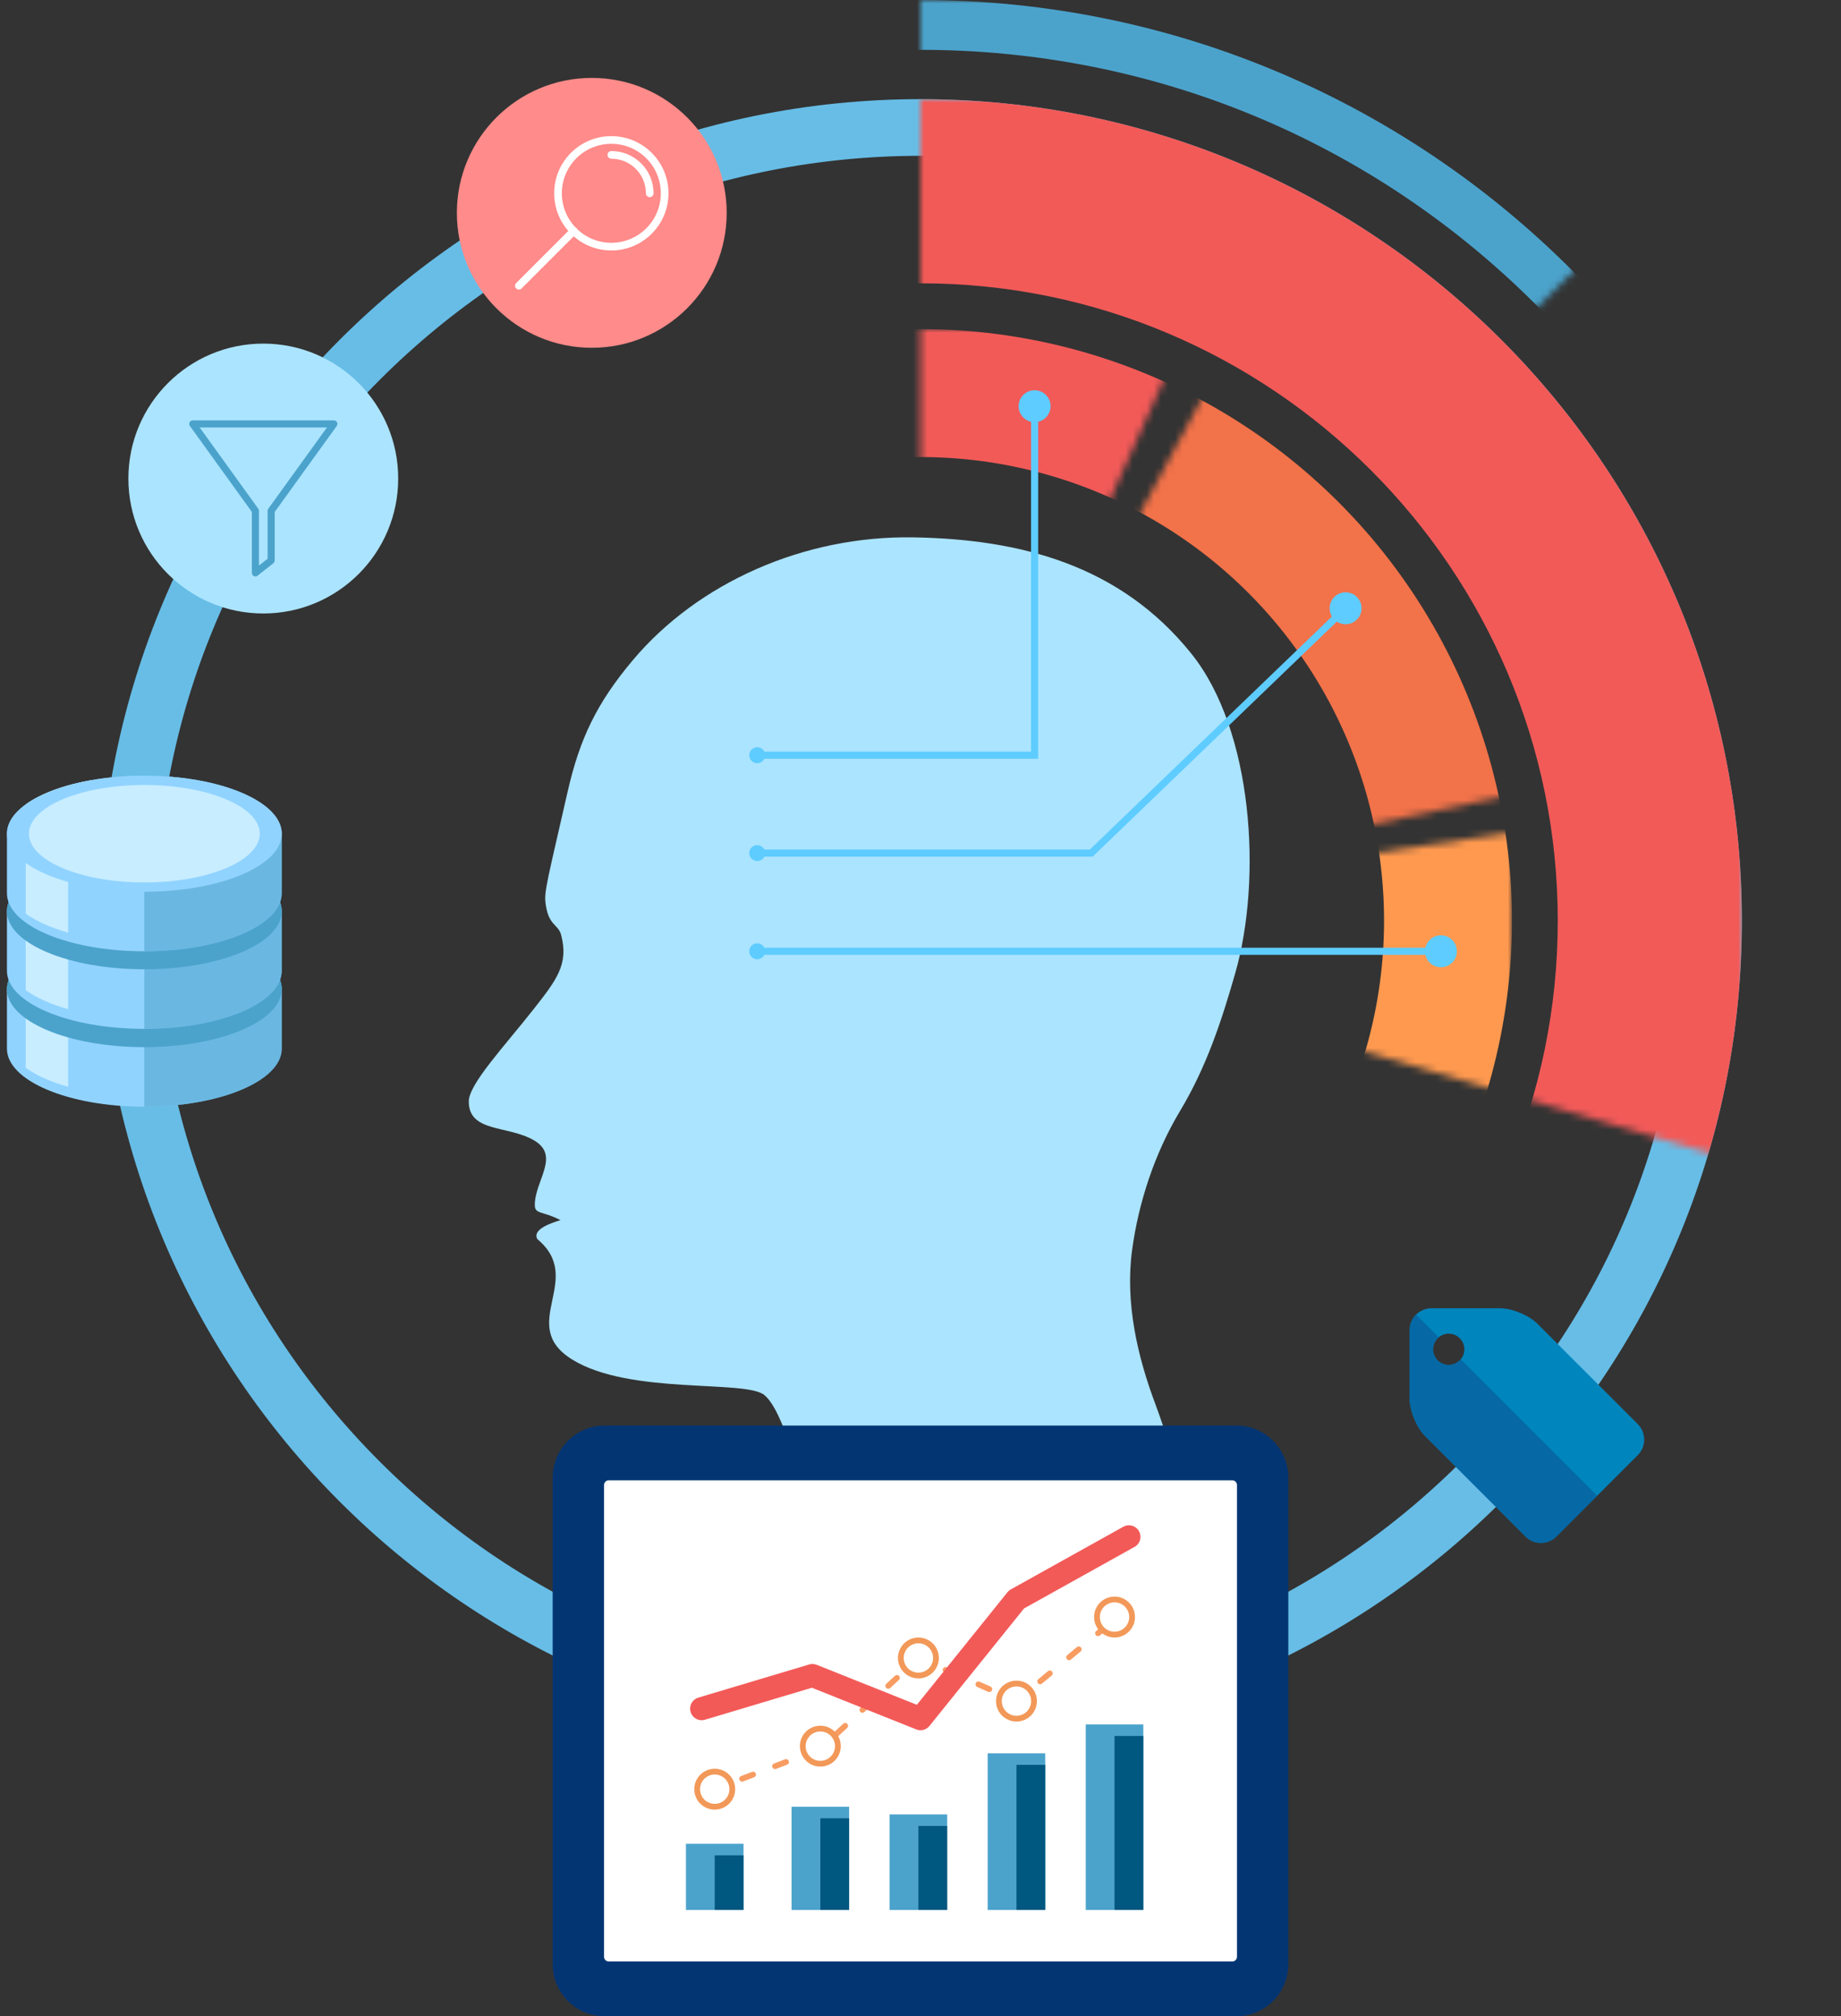 <?xml version="1.0" encoding="utf-8"?>
<!-- Generator: Adobe Illustrator 16.0.0, SVG Export Plug-In . SVG Version: 6.00 Build 0)  -->
<!DOCTYPE svg PUBLIC "-//W3C//DTD SVG 1.1//EN" "http://www.w3.org/Graphics/SVG/1.1/DTD/svg11.dtd">
<svg version="1.1" id="Layer_2" xmlns="http://www.w3.org/2000/svg" xmlns:xlink="http://www.w3.org/1999/xlink" x="0px" y="0px"
	 width="260px" height="284.683px" viewBox="0 0 260 284.683" enable-background="new 0 0 260 284.683" xml:space="preserve">
<rect x="0" y="0" width="260" height="284.683" fill="#333333" stroke="none"/>
<path fill="#67BDE6" d="M130,22c28.848,0,55.969,11.234,76.367,31.632S238,101.152,238,130c0,28.848-11.234,55.969-31.633,76.368
	S158.848,238,130,238s-55.969-11.233-76.368-31.632S22,158.848,22,130c0-28.848,11.234-55.969,31.632-76.368S101.152,22,130,22
	 M130,14C65.935,14,14,65.935,14,130c0,64.065,51.935,116,116,116c64.065,0,116-51.935,116-116C246,65.935,194.065,14,130,14L130,14
	z"/>
<defs>
	<filter id="Adobe_OpacityMaskFilter" filterUnits="userSpaceOnUse" x="14" y="14" width="232" height="232">
		<feColorMatrix  type="matrix" values="1 0 0 0 0  0 1 0 0 0  0 0 1 0 0  0 0 0 1 0"/>
	</filter>
</defs>
<mask maskUnits="userSpaceOnUse" x="14" y="14" width="232" height="232" id="SVGID_1_">
	<g filter="url(#Adobe_OpacityMaskFilter)">
		<polygon fill="#FFFFFF" points="130,130 280.707,174.443 280.707,-22.481 130,-22.481 		"/>
	</g>
</mask>
<path mask="url(#SVGID_1_)" fill="#F25A58" d="M130,40c49.626,0,90,40.374,90,90s-40.374,90-90,90s-90-40.373-90-90
	S80.374,40,130,40 M130,14C65.935,14,14,65.935,14,130c0,64.065,51.935,116,116,116c64.065,0,116-51.935,116-116
	C246,65.935,194.065,14,130,14L130,14z"/>
<defs>
	<filter id="Adobe_OpacityMaskFilter_1_" filterUnits="userSpaceOnUse" x="46.466" y="46.466" width="167.068" height="167.067">
		<feColorMatrix  type="matrix" values="1 0 0 0 0  0 1 0 0 0  0 0 1 0 0  0 0 0 1 0"/>
	</filter>
</defs>
<mask maskUnits="userSpaceOnUse" x="46.466" y="46.466" width="167.068" height="167.067" id="SVGID_2_">
	<g filter="url(#Adobe_OpacityMaskFilter_1_)">
		<polygon fill="#FFFFFF" points="130,130 170.721,39.542 226.79,32.07 130,32.07 		"/>
	</g>
</mask>
<circle mask="url(#SVGID_2_)" fill="none" stroke="#F25A58" stroke-width="18.067" stroke-linecap="round" stroke-linejoin="round" stroke-miterlimit="10" cx="130" cy="130" r="74.5"/>
<g>
	<path fill="#91D3FF" d="M39.788,139.663v8.408c0,4.525-8.685,8.192-19.403,8.192c-10.719,0-19.404-3.667-19.404-8.192v-8.408
		c0-4.525,8.685-8.193,19.404-8.193C31.104,131.47,39.788,135.137,39.788,139.663z"/>
	<path fill="#C7EDFF" d="M9.621,131.414c-2.446,0.69-4.5,1.608-5.991,2.684v16.67c1.49,1.075,3.544,1.994,5.991,2.684V131.414z"/>
	<path fill="#4BA3CC" d="M20.385,131.47c-10.719,0-19.404,3.667-19.404,8.193c0,4.525,8.685,8.192,19.404,8.192
		c10.719,0,19.403-3.667,19.403-8.192C39.788,135.137,31.104,131.47,20.385,131.47z"/>
	<path opacity="0.56" fill="#4BA3CC" d="M39.788,148.071v-8.408c0-4.525-8.685-8.193-19.403-8.193v24.793
		C31.104,156.263,39.788,152.596,39.788,148.071z"/>
	<path fill="#91D3FF" d="M39.788,128.667v8.408c0,4.525-8.685,8.193-19.403,8.193c-10.719,0-19.404-3.667-19.404-8.193v-8.408
		c0-4.525,8.685-8.192,19.404-8.192C31.104,120.475,39.788,124.142,39.788,128.667z"/>
	<path fill="#C7EDFF" d="M9.621,120.451c-2.446,0.69-4.5,1.608-5.991,2.684v16.671c1.49,1.075,3.544,1.993,5.991,2.684V120.451z"/>
	<path fill="#4BA3CC" d="M20.385,120.475c-10.719,0-19.404,3.667-19.404,8.192s8.685,8.192,19.404,8.192
		c10.719,0,19.403-3.667,19.403-8.192S31.104,120.475,20.385,120.475z"/>
	<path opacity="0.56" fill="#4BA3CC" d="M39.788,137.075v-8.408c0-4.525-8.685-8.192-19.403-8.192v24.793
		C31.104,145.268,39.788,141.601,39.788,137.075z"/>
	<path fill="#91D3FF" d="M39.788,117.716v8.409c0,4.525-8.685,8.192-19.403,8.192c-10.719,0-19.404-3.667-19.404-8.192v-8.409
		c0-4.525,8.685-8.192,19.404-8.192C31.104,109.523,39.788,113.191,39.788,117.716z"/>
	<path fill="#C7EDFF" d="M9.621,111.168h3.377v-1.029c-3.945,0.686-7.234,1.905-9.368,3.446V129c1.49,1.075,3.544,1.993,5.991,2.684
		V111.168z"/>
	<path opacity="0.56" fill="#4BA3CC" d="M39.788,126.125v-8.409c0-4.525-8.685-8.192-19.403-8.192v24.793
		C31.104,134.317,39.788,130.649,39.788,126.125z"/>
	<path fill="#91D3FF" d="M20.385,109.523c-10.719,0-19.404,3.667-19.404,8.192c0,4.525,8.685,8.193,19.404,8.193
		c10.719,0,19.403-3.667,19.403-8.193C39.788,113.191,31.104,109.523,20.385,109.523z"/>
	<ellipse fill="#C7EDFF" cx="20.385" cy="117.716" rx="16.3" ry="6.882"/>
</g>
<path fill="#ABE4FF" d="M163.181,198.279c-2.528-6.7-4.302-14.315-3.297-21.77c0.902-6.698,3.175-13.657,6.769-19.642
	c3.75-6.245,5.874-12.747,7.795-19.448c3.828-13.355,2.521-34.243-6.169-45.092c-10.074-12.574-24.221-16.211-39.338-16.454
	c-15.427-0.248-30.348,6.415-39.523,17.286c-5.13,6.078-7.549,11.144-9.251,18.618c-2.811,12.342-3.311,14.021-3.133,15.634
	c0.37,3.353,1.808,3.006,2.222,4.624c1.045,4.075-0.554,6.211-3.887,10.444c-4.174,5.301-9.164,10.593-9.164,13.044
	c0,4.435,5.554,3.323,9.235,5.503c3.744,2.216,0.039,5.714,0.092,9.176c0.02,1.262,1.155,0.783,3.621,2.076
	c-1.326,0.404-4.032,1.31-3.261,2.681c6.851,5.72-2.984,12.13,4.947,17.018c8.144,5.02,24.438,2.792,27.114,5.001
	c2.676,2.21,5.146,11.817,7.161,19.876l54.375,0.081C169.487,216.934,164.378,201.447,163.181,198.279z"/>
<g>
	<g>
		<path fill="#043573" d="M174.626,201.283H85.374c-4.025,0-7.321,3.296-7.321,7.321v68.758c0,4.025,3.296,7.321,7.321,7.321h89.252
			c4.024,0,7.321-3.296,7.321-7.321v-68.758C181.947,204.579,178.65,201.283,174.626,201.283z"/>
		<g>
			<path fill="#FFFFFF" d="M174.695,276.289c0,0.366-0.3,0.666-0.666,0.666H85.971c-0.366,0-0.666-0.3-0.666-0.666v-66.612
				c0-0.366,0.299-0.665,0.666-0.665h88.059c0.366,0,0.666,0.299,0.666,0.665V276.289z"/>
		</g>
		<g>
			<rect x="153.338" y="243.481" fill="#4BA3CC" width="8.13" height="26.193"/>
			<rect x="139.488" y="247.558" fill="#4BA3CC" width="8.13" height="22.116"/>
			<rect x="125.639" y="256.186" fill="#4BA3CC" width="8.131" height="13.488"/>
			<rect x="111.789" y="255.103" fill="#4BA3CC" width="8.131" height="14.571"/>
			<rect x="157.402" y="245.11" fill="#005780" width="4.065" height="24.564"/>
			<rect x="143.554" y="249.187" fill="#005780" width="4.064" height="20.487"/>
			<rect x="129.704" y="257.816" fill="#005780" width="4.065" height="11.858"/>
			<rect x="115.854" y="256.732" fill="#005780" width="4.065" height="12.942"/>
			<rect x="96.875" y="260.333" fill="#4BA3CC" width="8.13" height="9.341"/>
			<rect x="100.939" y="261.963" fill="#005780" width="4.065" height="7.711"/>
		</g>
		<g>
			<g>
				<g>
					<g>
						<g>
							
								<line fill="none" stroke="#F89C62" stroke-width="0.815" stroke-linecap="round" stroke-linejoin="round" x1="100.939" y1="252.623" x2="101.701" y2="252.333"/>
							
								<polyline fill="none" stroke="#F89C62" stroke-width="0.815" stroke-linecap="round" stroke-linejoin="round" stroke-dasharray="1.661,3.322" points="
								104.805,251.15 115.842,246.945 127.888,235.779 							"/>
							<polyline fill="none" stroke="#F89C62" stroke-width="0.815" stroke-linecap="round" stroke-linejoin="round" points="
								129.106,234.65 129.704,234.096 130.45,234.423 							"/>
							
								<line fill="none" stroke="#F89C62" stroke-width="0.815" stroke-linecap="round" stroke-linejoin="round" stroke-dasharray="1.688,3.375" x1="133.539" y1="235.783" x2="141.263" y2="239.179"/>
							<polyline fill="none" stroke="#F89C62" stroke-width="0.815" stroke-linecap="round" stroke-linejoin="round" points="
								142.808,239.858 143.554,240.186 144.18,239.666 							"/>
							
								<line fill="none" stroke="#F89C62" stroke-width="0.815" stroke-linecap="round" stroke-linejoin="round" stroke-dasharray="1.771,3.541" x1="146.902" y1="237.401" x2="153.71" y2="231.741"/>
							
								<line fill="none" stroke="#F89C62" stroke-width="0.815" stroke-linecap="round" stroke-linejoin="round" x1="155.071" y1="230.608" x2="155.698" y2="230.087"/>
						</g>
					</g>
					<circle fill="#FFFFFF" stroke="#F29858" stroke-width="0.815" stroke-miterlimit="10" cx="115.854" cy="246.547" r="2.48"/>
					
						<line fill="none" stroke="#F89C62" stroke-width="0.815" stroke-linecap="round" stroke-linejoin="round" x1="156.556" y1="229.196" x2="157.402" y2="228.316"/>
				</g>
			</g>
			<circle fill="#FFFFFF" stroke="#F29858" stroke-width="0.815" stroke-miterlimit="10" cx="157.403" cy="228.316" r="2.48"/>
			<circle fill="#FFFFFF" stroke="#F29858" stroke-width="0.815" stroke-miterlimit="10" cx="143.553" cy="240.186" r="2.48"/>
			<circle fill="#FFFFFF" stroke="#F29858" stroke-width="0.815" stroke-miterlimit="10" cx="129.704" cy="234.096" r="2.48"/>
			<circle fill="#FFFFFF" stroke="#F29858" stroke-width="0.815" stroke-miterlimit="10" cx="100.939" cy="252.623" r="2.48"/>
		</g>
		
			<polyline fill="none" stroke="#F25A58" stroke-width="3.259" stroke-linecap="round" stroke-linejoin="round" stroke-miterlimit="10" points="
			159.436,216.991 143.554,225.835 130,242.667 114.737,236.576 99.093,241.255 		"/>
	</g>
</g>
<defs>
	<filter id="Adobe_OpacityMaskFilter_2_" filterUnits="userSpaceOnUse" x="46.466" y="46.466" width="167.068" height="167.067">
		<feColorMatrix  type="matrix" values="1 0 0 0 0  0 1 0 0 0  0 0 1 0 0  0 0 0 1 0"/>
	</filter>
</defs>
<mask maskUnits="userSpaceOnUse" x="46.466" y="46.466" width="167.068" height="167.067" id="SVGID_3_">
	<g filter="url(#Adobe_OpacityMaskFilter_2_)">
		<polygon fill="#FFFFFF" points="130,130 228.033,109.085 226.79,32.07 178.396,40.188 		"/>
	</g>
</mask>
<circle mask="url(#SVGID_3_)" fill="none" stroke="#F27249" stroke-width="18.067" stroke-linecap="round" stroke-linejoin="round" stroke-miterlimit="10" cx="130" cy="130" r="74.5"/>
<defs>
	<filter id="Adobe_OpacityMaskFilter_3_" filterUnits="userSpaceOnUse" x="46.466" y="46.466" width="167.068" height="167.067">
		<feColorMatrix  type="matrix" values="1 0 0 0 0  0 1 0 0 0  0 0 1 0 0  0 0 0 1 0"/>
	</filter>
</defs>
<mask maskUnits="userSpaceOnUse" x="46.466" y="46.466" width="167.068" height="167.067" id="SVGID_4_">
	<g filter="url(#Adobe_OpacityMaskFilter_3_)">
		<polygon fill="#FFFFFF" points="130,130 226.79,158.542 226.79,32.07 217.957,116.867 		"/>
	</g>
</mask>
<circle mask="url(#SVGID_4_)" fill="none" stroke="#FF994F" stroke-width="18.067" stroke-linecap="round" stroke-linejoin="round" stroke-miterlimit="10" cx="130" cy="130" r="74.5"/>
<defs>
	<filter id="Adobe_OpacityMaskFilter_4_" filterUnits="userSpaceOnUse" x="0" y="0" width="260" height="260">
		<feColorMatrix  type="matrix" values="1 0 0 0 0  0 1 0 0 0  0 0 1 0 0  0 0 0 1 0"/>
	</filter>
</defs>
<mask maskUnits="userSpaceOnUse" x="0" y="0" width="260" height="260" id="SVGID_5_">
	<g filter="url(#Adobe_OpacityMaskFilter_4_)">
		<polygon fill="#FFFFFF" points="130,130 253.699,7.023 298.896,-40.884 130,-24.938 		"/>
	</g>
</mask>
<path mask="url(#SVGID_5_)" fill="#4BA3CC" d="M130,7.036c32.845,0,63.724,12.791,86.949,36.015
	c23.225,23.225,36.015,54.104,36.015,86.949c0,32.845-12.79,63.724-36.015,86.949c-23.226,23.225-54.104,36.016-86.949,36.016
	c-32.845,0-63.724-12.791-86.949-36.016C19.826,193.724,7.036,162.845,7.036,130c0-32.845,12.791-63.724,36.016-86.949
	C66.276,19.826,97.155,7.036,130,7.036 M130,0C58.203,0,0,58.203,0,130s58.203,130,130,130s130-58.202,130-130S201.797,0,130,0
	L130,0z"/>
<g>
	<circle fill="#FF8B8A" cx="83.576" cy="30.053" r="19.053"/>
	<g>
		
			<circle fill="none" stroke="#FFFFFF" stroke-width="1.084" stroke-linecap="round" stroke-linejoin="round" stroke-miterlimit="10" cx="86.336" cy="27.292" r="7.53"/>
		
			<path fill="none" stroke="#FFFFFF" stroke-width="1.084" stroke-linecap="round" stroke-linejoin="round" stroke-miterlimit="10" d="
			M86.336,21.867c2.996,0,5.425,2.429,5.425,5.425"/>
		
			<line fill="none" stroke="#FFFFFF" stroke-width="1.084" stroke-linecap="round" stroke-linejoin="round" stroke-miterlimit="10" x1="81.028" y1="32.601" x2="73.285" y2="40.343"/>
	</g>
</g>
<g>
	<circle fill="#ABE4FF" cx="37.184" cy="67.568" r="19.053"/>
	<polygon fill="none" stroke="#4BA3CC" stroke-linecap="round" stroke-linejoin="round" stroke-miterlimit="10" points="
		27.226,59.855 36.071,72.123 36.071,80.886 38.295,79.133 38.295,72.123 47.15,59.855 	"/>
</g>
<g>
	<g>
		<line fill="none" stroke="#5ECCFF" stroke-miterlimit="10" x1="203.5" y1="134.317" x2="106.941" y2="134.317"/>
		<g>
			<circle fill="#5ECCFF" cx="203.5" cy="134.317" r="2.256"/>
		</g>
		<g>
			<circle fill="#5ECCFF" cx="106.941" cy="134.317" r="1.128"/>
		</g>
	</g>
</g>
<g>
	<g>
		<polyline fill="none" stroke="#5ECCFF" stroke-miterlimit="10" points="190.035,85.886 154.115,120.451 106.941,120.451 		"/>
		<g>
			<circle fill="#5ECCFF" cx="190.036" cy="85.886" r="2.256"/>
		</g>
		<g>
			<circle fill="#5ECCFF" cx="106.941" cy="120.451" r="1.128"/>
		</g>
	</g>
</g>
<g>
	<g>
		<polyline fill="none" stroke="#5ECCFF" stroke-miterlimit="10" points="146.115,57.354 146.115,106.633 106.941,106.633 		"/>
		<g>
			<circle fill="#5ECCFF" cx="146.115" cy="57.354" r="2.256"/>
		</g>
		<g>
			<circle fill="#5ECCFF" cx="106.941" cy="106.633" r="1.128"/>
		</g>
	</g>
</g>
<g>
	<path fill="#0085BD" d="M219.812,216.944l11.491-11.49c1.203-1.204,1.203-3.171,0-4.374l-14.176-14.174
		c-1.204-1.203-3.578-2.187-5.277-2.187h-9.68c-1.701,0-3.092,1.389-3.092,3.09v9.682c0,1.699,0.983,4.074,2.187,5.275
		l14.174,14.178C216.642,218.147,218.608,218.147,219.812,216.944z M204.601,192.724c-1.221,0-2.21-0.987-2.21-2.206
		s0.989-2.21,2.21-2.21c1.219,0,2.207,0.991,2.207,2.21S205.819,192.724,204.601,192.724z"/>
	<path fill="#0668A4" d="M199.078,197.491v-9.682c0-0.851,0.348-1.622,0.907-2.183l3.204,3.204
		c-0.484,0.406-0.799,1.008-0.799,1.688c0,1.219,0.989,2.206,2.21,2.206c0.68,0,1.28-0.313,1.686-0.797l19.271,19.271l-5.746,5.745
		c-1.203,1.203-3.17,1.203-4.373,0l-14.174-14.178C200.062,201.565,199.078,199.19,199.078,197.491z"/>
</g>
</svg>
